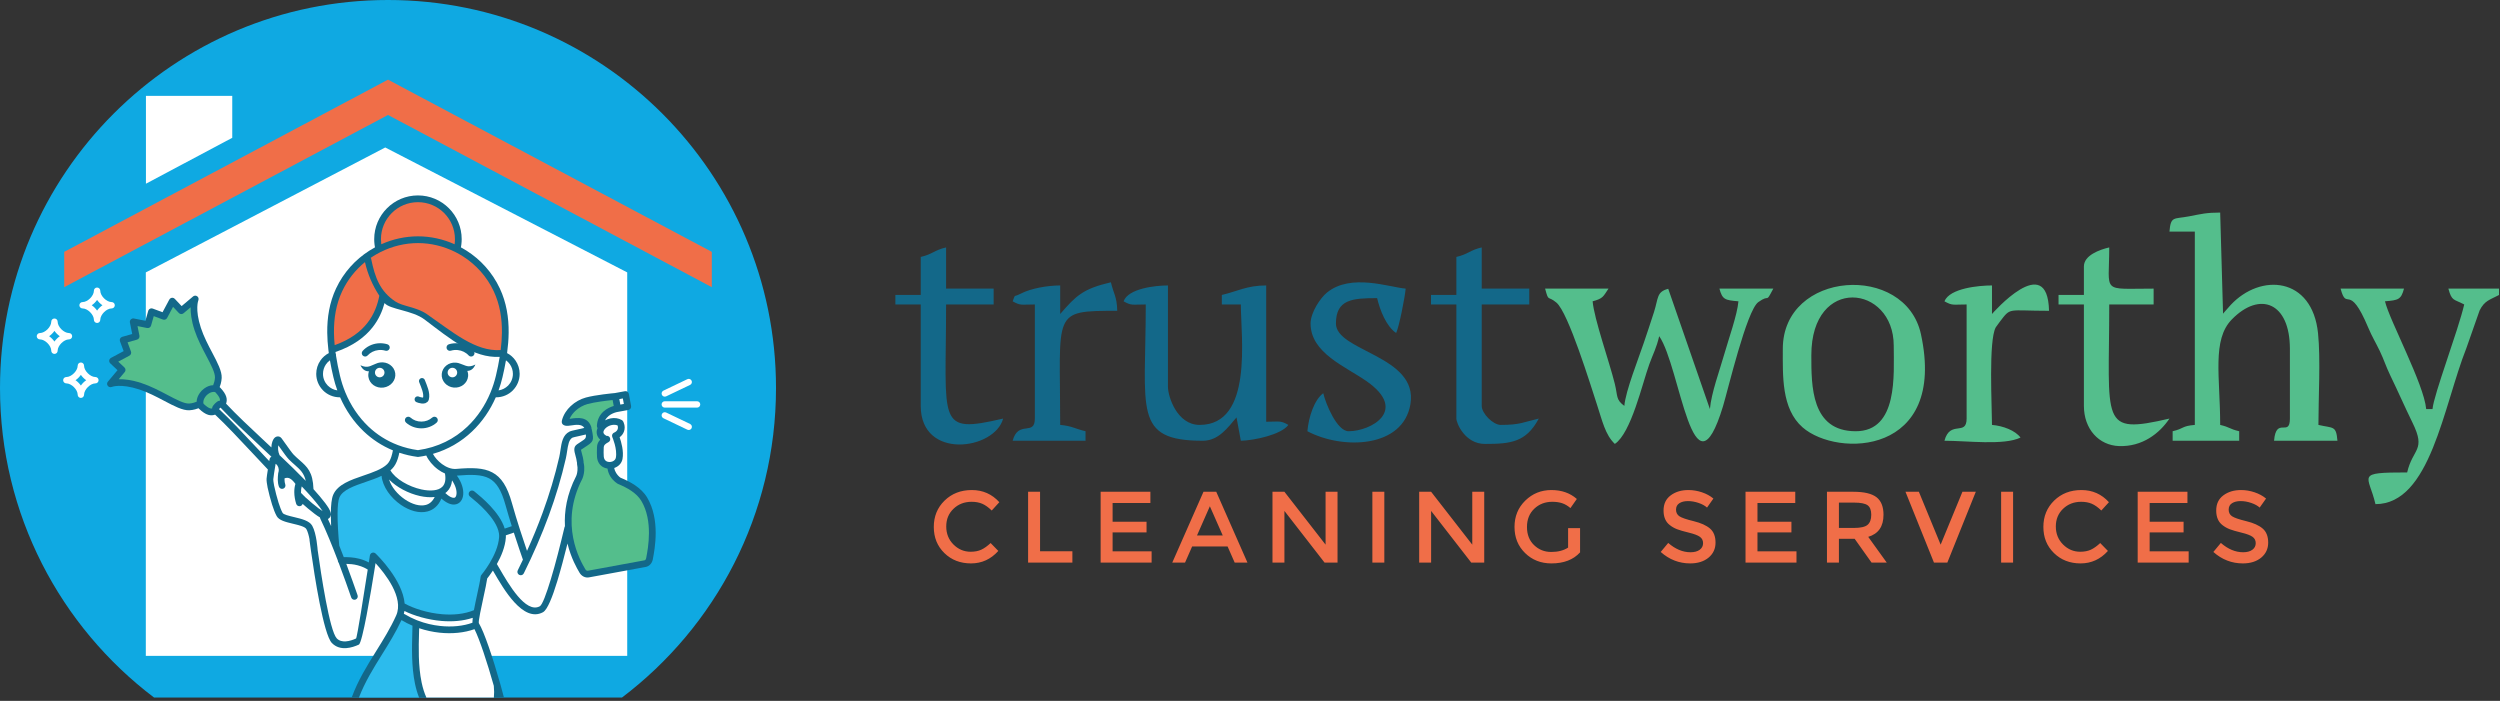 <?xml version="1.0" encoding="UTF-8" standalone="no"?>
<!DOCTYPE svg PUBLIC "-//W3C//DTD SVG 1.1//EN" "http://www.w3.org/Graphics/SVG/1.1/DTD/svg11.dtd">
<svg width="100%" height="100%" viewBox="0 0 717 201" version="1.1" xmlns="http://www.w3.org/2000/svg" xmlns:xlink="http://www.w3.org/1999/xlink" xml:space="preserve" xmlns:serif="http://www.serif.com/" style="fill-rule:evenodd;clip-rule:evenodd;stroke-linecap:round;stroke-linejoin:round;stroke-miterlimit:2;">
    <rect x="0" y="0" width="717" height="201" fill="#333333" stroke="none"/>
    <g transform="matrix(0.24,0,0,0.24,0,-0.961)">
        <g transform="matrix(4.167,0,0,4.167,0,0)">
            <path d="M322.216,87.367C324.556,88.682 324.655,88.276 328.579,88.276C328.579,118.62 324.802,127.357 344.939,127.357C349.417,127.357 352.028,123.687 354.604,120.665L355.844,127.357C359.61,127.276 367.416,125.631 369.479,122.815C367.14,121.501 367.04,121.906 363.116,121.906L363.116,82.821C357.577,82.821 354.802,84.524 350.395,85.547L350.395,88.276L355.844,88.276C355.844,97.488 359.464,122.815 344.032,122.815C337.5,122.815 334.942,114.609 334.942,111.908L334.942,82.821C331.405,82.821 323.555,83.665 322.216,87.367ZM375.842,93.73C375.842,102.214 385.833,106.023 391.966,110.324C403.935,118.732 393.115,124.63 386.749,124.63C383.394,124.63 380.167,116.68 379.478,113.727C376.911,115.606 375.271,120.571 374.932,124.63C385.047,129.984 402.374,129.488 404.479,116.857C406.805,102.948 383.113,101.762 383.113,93.73C383.113,86.768 387.927,86.458 394.926,86.458C395.731,89.902 397.568,94.573 400.38,96.457C401.22,94.716 402.9,86.25 403.111,83.731C398.409,83.343 387.481,79.264 380.578,84.833C378.588,86.438 375.842,90.627 375.842,93.73ZM417.65,74.645L417.65,85.547L410.379,85.547L410.379,88.276L417.65,88.276L417.65,120.997C417.65,122.303 420.132,128.267 425.831,128.267C433.141,128.267 437.662,127.836 441.284,120.997C436.819,122.037 435.956,122.815 430.376,122.815C428.186,122.815 424.922,119.549 424.922,117.363L424.922,88.276L438.557,88.276L438.557,83.731L424.922,83.731L424.922,71.915C421.455,72.723 421.121,73.835 417.65,74.645ZM264.046,74.645L264.046,85.547L256.773,85.547L256.773,88.276L264.046,88.276L264.046,117.363C264.046,132.999 285.267,130.03 287.678,120.997C268.422,125.482 271.318,122.445 271.318,88.276L284.952,88.276L284.952,83.731L271.318,83.731L271.318,71.915C267.85,72.723 267.518,73.835 264.046,74.645ZM304.04,91.003L304.04,82.821C300.458,82.821 295.667,83.646 292.746,85.164C290.456,86.35 291.338,85.051 290.407,87.367C292.746,88.682 292.846,88.276 296.77,88.276L296.77,120.997C296.77,126.167 292.024,121.305 290.407,127.357L311.309,127.357L311.309,124.63C308.367,123.947 307.325,123.088 304.04,122.815C304.04,90.16 301.463,90.093 320.399,90.093C320.305,85.994 319.371,85.292 318.58,81.914C310.531,83.788 308.586,85.772 304.04,91.003Z" style="fill:rgb(19,104,137);"/>
        </g>
        <g transform="matrix(4.167,0,0,4.167,0,0)">
            <path d="M622.153,67.374L629.425,67.374L629.425,122.815C625.604,123.131 626.43,123.849 623.062,124.63L623.062,127.357L642.15,127.357L642.15,124.63C639.327,123.975 639.515,123.473 636.695,122.815C636.695,108.986 634.283,98.427 640.057,92.545C648.075,84.36 656.69,87.689 656.69,101.001L656.69,120.997C656.69,126.472 652.736,120.27 652.149,127.357L670.32,127.357C669.96,122.946 669.182,123.821 664.87,122.815C664.87,115.003 665.512,103.988 664.764,96.564C663.129,80.371 648.294,79.143 639.638,88.494L637.936,90.423C637.82,90.561 637.621,90.794 637.521,90.918L636.695,61.919C632.749,61.919 631.235,62.334 627.779,63.001C623.38,63.849 622.529,62.843 622.153,67.374ZM716.666,85.554L716.666,83.731L702.139,83.731C703.112,87.394 703.688,86.691 706.683,88.276C704.907,95.893 697.938,114.12 697.59,118.268L695.771,118.268C695.189,111.218 685.221,92.774 683.959,87.367C687.829,87.045 688.569,86.873 689.413,83.731L671.229,83.731C673.056,90.559 673.542,81.572 679.148,94.9C680.28,97.581 681.197,98.977 682.455,101.594C683.721,104.234 684.189,105.956 685.462,108.587C687.786,113.386 689.528,117.436 691.863,122.202C695.79,130.23 691.956,129.426 690.317,136.446C675.245,136.446 679.261,137.09 681.228,145.536C696.987,145.536 700.673,117.524 707.323,100.732L711.101,89.978C712.537,87.137 714,86.969 716.666,85.554ZM463.1,128.267C467.789,125.129 470.953,111.008 472.979,105.43C474.125,102.271 475.011,100.844 475.82,97.365C481.885,106.094 485.497,145.789 494.115,117.477C495.529,112.822 500.911,90.005 504.236,87.606C507.776,85.051 506.123,88.306 508.543,83.731L493.091,83.731C493.931,86.873 494.671,87.045 498.544,87.367C498.226,91.19 495.726,98.168 494.514,102.423C493.179,107.121 490.747,113.681 490.364,118.268L478.409,83.777C475.054,84.663 475.625,86.347 474.336,90.428C473.281,93.764 472.343,96.452 471.395,99.298C469.918,103.728 466.183,113.055 465.821,117.363C463.325,115.529 463.977,114.619 463.083,111.01C461.526,104.706 457.15,92.395 456.731,87.367C459.721,86.569 459.728,86.047 461.28,83.731L443.102,83.731C444.164,87.716 443.77,85.575 446.357,87.751C449.779,90.63 456.138,111.418 457.982,117.017C459.482,121.558 460.321,125.639 463.1,128.267ZM519.45,102.818C519.45,79.861 543.08,82.554 543.08,100.092C543.08,108.399 544.376,124.63 532.173,124.63C519.367,124.63 519.45,111.64 519.45,102.818ZM511.267,101.001C511.267,108.659 510.837,118.167 516.935,123.511C526.937,132.27 558.395,131.564 550.889,96.829C546.437,76.233 511.267,78.512 511.267,101.001ZM597.614,77.368L597.614,85.547L590.343,85.547L590.343,88.276L597.614,88.276L597.614,117.363C597.614,124.035 601.929,128.68 607.686,128.884C614.363,129.122 619.303,125.255 622.153,120.997C601.994,125.692 604.882,122.232 604.882,88.276L617.608,88.276L617.608,83.731C602.37,83.731 604.882,85.277 604.882,71.915C602.147,72.555 597.614,74.162 597.614,77.368ZM557.62,87.367C559.96,88.682 560.059,88.276 563.982,88.276L563.982,120.997C563.982,126.167 559.238,121.305 557.62,127.357C564.105,127.357 574.626,128.757 579.436,126.448C577.963,124.442 574.473,123.084 571.255,122.815C571.255,117.681 570.223,98.517 572.347,94.821L573.494,93.243C576.773,88.973 575.546,90.093 587.615,90.093C587.229,72.647 571.277,90.987 571.255,91.003L571.255,82.821C567.564,82.821 559.146,83.588 557.62,87.367Z" style="fill:rgb(84,190,140);"/>
        </g>
        <g transform="matrix(4.167,0,0,4.167,0,0)">
            <path d="M278.363,159.19C279.545,159.19 280.562,158.991 281.416,158.596C282.267,158.2 283.157,157.565 284.089,156.692L286.294,158.956C284.147,161.342 281.535,162.534 278.466,162.534C275.395,162.534 272.848,161.545 270.823,159.568C268.799,157.59 267.79,155.094 267.79,152.072C267.79,149.049 268.817,146.533 270.885,144.516C272.949,142.502 275.553,141.494 278.697,141.494C281.849,141.494 284.477,142.656 286.586,144.98L284.408,147.365C283.441,146.434 282.525,145.786 281.662,145.418C280.802,145.05 279.791,144.864 278.624,144.864C276.573,144.864 274.846,145.527 273.454,146.856C272.059,148.183 271.361,149.877 271.361,151.942C271.361,154.006 272.055,155.732 273.438,157.115C274.823,158.499 276.47,159.19 278.363,159.19ZM294.835,162.301L294.835,141.988L298.265,141.988L298.265,159.048L307.536,159.048L307.536,162.301L294.835,162.301ZM329.906,141.988L329.906,145.214L319.068,145.214L319.068,150.588L328.802,150.588L328.802,153.641L319.068,153.641L319.068,159.075L330.255,159.075L330.255,162.301L315.639,162.301L315.639,141.988L329.906,141.988ZM341.872,157.683L339.843,162.301L336.18,162.301L345.132,141.988L348.792,141.988L357.743,162.301L354.081,162.301L352.048,157.683L341.872,157.683ZM350.651,154.515L346.96,146.144L343.273,154.515L350.651,154.515ZM380.146,141.988L383.573,141.988L383.573,162.301L379.854,162.301L368.343,147.481L368.343,162.301L364.919,162.301L364.919,141.988L368.343,141.988L380.146,157.157L380.146,141.988ZM393.564,141.988L396.993,141.988L396.993,162.301L393.564,162.301L393.564,141.988ZM422.214,141.988L425.643,141.988L425.643,162.301L421.923,162.301L410.412,147.481L410.412,162.301L406.988,162.301L406.988,141.988L410.412,141.988L422.214,157.157L422.214,141.988ZM449.698,152.422L453.127,152.422L453.127,159.366C451.209,161.477 448.467,162.534 444.904,162.534C441.901,162.534 439.385,161.545 437.363,159.568C435.339,157.59 434.326,155.094 434.326,152.072C434.326,149.049 435.357,146.533 437.421,144.516C439.484,142.502 441.978,141.494 444.904,141.494C447.83,141.494 450.259,142.349 452.199,144.053L450.365,146.664C449.571,145.987 448.773,145.522 447.968,145.261C447.163,144.995 446.23,144.864 445.165,144.864C443.109,144.864 441.387,145.527 439.991,146.856C438.599,148.183 437.9,149.924 437.9,152.088C437.9,154.246 438.576,155.98 439.934,157.288C441.291,158.596 442.934,159.251 444.862,159.251C446.787,159.251 448.401,158.834 449.698,158.001L449.698,152.422ZM484.059,144.662C483.062,144.662 482.241,144.864 481.601,145.273C480.964,145.678 480.646,146.295 480.646,147.12C480.646,147.94 480.964,148.569 481.601,149.007C482.241,149.44 483.603,149.912 485.686,150.416C487.768,150.922 489.336,151.627 490.395,152.536C491.449,153.444 491.975,154.787 491.975,156.563C491.975,158.335 491.307,159.773 489.973,160.878C488.635,161.982 486.881,162.534 484.711,162.534C481.535,162.534 478.717,161.438 476.254,159.251L478.405,156.662C480.457,158.445 482.59,159.335 484.799,159.335C485.903,159.335 486.782,159.099 487.43,158.627C488.078,158.149 488.404,157.522 488.404,156.736C488.404,155.953 488.098,155.34 487.487,154.906C486.878,154.47 485.826,154.069 484.335,153.713C482.844,153.357 481.707,153.022 480.937,152.728C480.162,152.425 479.472,152.033 478.87,151.55C477.67,150.642 477.067,149.24 477.067,147.365C477.067,145.486 477.75,144.036 479.118,143.021C480.484,142 482.176,141.494 484.189,141.494C485.485,141.494 486.774,141.705 488.055,142.135C489.333,142.561 490.438,143.163 491.364,143.933L489.536,146.522C488.938,145.978 488.124,145.533 487.097,145.185C486.064,144.834 485.056,144.662 484.059,144.662ZM514.841,141.988L514.841,145.214L504.002,145.214L504.002,150.588L513.74,150.588L513.74,153.641L504.002,153.641L504.002,159.075L515.19,159.075L515.19,162.301L500.577,162.301L500.577,141.988L514.841,141.988ZM540.146,148.586C540.146,151.938 538.685,154.047 535.763,154.918L541.078,162.301L536.722,162.301L531.866,155.47L527.359,155.47L527.359,162.301L523.934,162.301L523.934,141.988L531.49,141.988C534.588,141.988 536.81,142.515 538.145,143.557C539.483,144.604 540.146,146.28 540.146,148.586ZM531.631,152.363C533.572,152.363 534.892,152.063 535.587,151.463C536.284,150.863 536.634,149.898 536.634,148.569C536.634,147.243 536.272,146.334 535.56,145.84C534.842,145.344 533.562,145.095 531.721,145.095L527.359,145.095L527.359,152.363L531.631,152.363ZM558.452,162.301L554.616,162.301L546.447,141.988L550.287,141.988L556.534,157.157L562.782,141.988L566.617,141.988L558.452,162.301ZM573.878,141.988L577.307,141.988L577.307,162.301L573.878,162.301L573.878,141.988ZM596.567,159.19C597.749,159.19 598.769,158.991 599.62,158.596C600.473,158.2 601.361,157.565 602.293,156.692L604.502,158.956C602.351,161.342 599.739,162.534 596.671,162.534C593.6,162.534 591.049,161.545 589.031,159.568C587.002,157.59 585.993,155.094 585.993,152.072C585.993,149.049 587.021,146.533 589.085,144.516C591.152,142.502 593.756,141.494 596.901,141.494C600.05,141.494 602.682,142.656 604.791,144.98L602.612,147.365C601.646,146.434 600.729,145.786 599.865,145.418C599.007,145.05 597.994,144.864 596.828,144.864C594.776,144.864 593.05,145.527 591.658,146.856C590.263,148.183 589.564,149.877 589.564,151.942C589.564,154.006 590.258,155.732 591.644,157.115C593.027,158.499 594.669,159.19 596.567,159.19ZM627.307,141.988L627.307,145.214L616.469,145.214L616.469,150.588L626.202,150.588L626.202,153.641L616.469,153.641L616.469,159.075L627.656,159.075L627.656,162.301L613.04,162.301L613.04,141.988L627.307,141.988ZM642.545,144.662C641.548,144.662 640.731,144.864 640.087,145.273C639.449,145.678 639.132,146.295 639.132,147.12C639.132,147.94 639.449,148.569 640.087,149.007C640.731,149.44 642.088,149.912 644.171,150.416C646.254,150.922 647.822,151.627 648.881,152.536C649.936,153.444 650.465,154.787 650.465,156.563C650.465,158.335 649.794,159.773 648.459,160.878C647.121,161.982 645.371,162.534 643.197,162.534C640.021,162.534 637.202,161.438 634.74,159.251L636.892,156.662C638.944,158.445 641.076,159.335 643.285,159.335C644.39,159.335 645.269,159.099 645.916,158.627C646.564,158.149 646.891,157.522 646.891,156.736C646.891,155.953 646.584,155.34 645.974,154.906C645.363,154.47 644.313,154.069 642.821,153.713C641.329,153.357 640.197,153.022 639.424,152.728C638.648,152.425 637.958,152.033 637.355,151.55C636.155,150.642 635.558,149.24 635.558,147.365C635.558,145.486 636.24,144.036 637.604,143.021C638.971,142 640.662,141.494 642.676,141.494C643.973,141.494 645.261,141.705 646.541,142.135C647.819,142.561 648.923,143.163 649.855,143.933L648.022,146.522C647.424,145.978 646.61,145.533 645.582,145.185C644.555,144.834 643.542,144.662 642.545,144.662Z" style="fill:rgb(240,110,72);fill-rule:nonzero;"/>
        </g>
        <g transform="matrix(4.167,0,0,4.167,0,0)">
            <path d="M111.271,0.961C172.725,0.961 222.541,50.782 222.541,112.234C222.541,148.484 205.201,180.684 178.366,201L44.175,201C17.34,180.684 0,148.484 0,112.234C0,50.782 49.817,0.961 111.271,0.961Z" style="fill:rgb(15,169,226);"/>
        </g>
        <g transform="matrix(4.167,0,0,4.167,0,0)">
            <path d="M41.851,28.453L66.605,28.453L66.605,40.48L41.851,53.644L41.851,28.453Z" style="fill:white;"/>
        </g>
        <g transform="matrix(4.167,0,0,4.167,0,0)">
            <path d="M111.271,23.804L204.127,73.189L204.127,83.313L111.271,33.929L18.414,83.313L18.414,73.189L111.271,23.804Z" style="fill:rgb(240,110,72);"/>
        </g>
        <g transform="matrix(4.167,0,0,4.167,0,0)">
            <path d="M110.477,43.253L179.872,79.079L179.872,189.057L41.817,189.057L41.817,79.079L110.477,43.253Z" style="fill:white;"/>
        </g>
        <g transform="matrix(4.167,0,0,4.167,0,0)">
            <path d="M27.356,109.083C27.863,109.083 28.271,109.488 28.271,109.995C28.271,110.501 27.863,110.908 27.356,110.908L27.322,110.908C26.599,110.922 25.805,111.357 25.183,111.982C24.554,112.61 24.121,113.405 24.106,114.13L24.106,114.164C24.106,114.666 23.696,115.077 23.192,115.077C22.686,115.077 22.279,114.666 22.279,114.164L22.279,114.13C22.265,113.405 21.827,112.61 21.203,111.984C20.575,111.36 19.782,110.922 19.059,110.908L19.024,110.908C18.521,110.908 18.11,110.501 18.11,109.995C18.11,109.488 18.521,109.083 19.024,109.083L19.059,109.083C19.782,109.07 20.575,108.634 21.203,108.004C21.827,107.379 22.265,106.585 22.279,105.86L22.279,105.825C22.279,105.323 22.686,104.913 23.192,104.913C23.696,104.913 24.106,105.323 24.106,105.825L24.106,105.86C24.121,106.585 24.554,107.379 25.183,108.004C25.808,108.634 26.602,109.07 27.322,109.083L27.356,109.083ZM23.89,110.692C24.148,110.44 24.427,110.201 24.726,109.995C24.427,109.788 24.148,109.553 23.89,109.297C23.634,109.039 23.4,108.764 23.192,108.464C22.984,108.764 22.751,109.039 22.493,109.297C22.238,109.553 21.957,109.788 21.663,109.995C21.957,110.201 22.238,110.436 22.493,110.692C22.751,110.949 22.984,111.23 23.192,111.524C23.4,111.23 23.634,110.949 23.89,110.692ZM32.01,87.588C32.516,87.588 32.922,87.996 32.922,88.503C32.922,89.004 32.516,89.415 32.01,89.415L31.976,89.415C31.251,89.427 30.457,89.863 29.832,90.489C29.206,91.119 28.77,91.911 28.757,92.633L28.757,92.668C28.757,93.173 28.347,93.584 27.841,93.584C27.339,93.584 26.928,93.173 26.928,92.668L26.928,92.633C26.916,91.911 26.479,91.119 25.854,90.492C25.225,89.863 24.435,89.427 23.71,89.415L23.676,89.415C23.169,89.415 22.763,89.004 22.763,88.503C22.763,87.996 23.169,87.588 23.676,87.588L23.71,87.588C24.435,87.574 25.225,87.136 25.854,86.511C26.479,85.887 26.916,85.092 26.928,84.367L26.928,84.334C26.928,83.831 27.339,83.421 27.841,83.421C28.347,83.421 28.757,83.831 28.757,84.334L28.757,84.367C28.77,85.092 29.206,85.887 29.832,86.511C30.461,87.136 31.251,87.574 31.976,87.588L32.01,87.588ZM28.543,89.201C28.8,88.947 29.079,88.709 29.375,88.503C29.079,88.294 28.794,88.06 28.539,87.805C28.286,87.547 28.047,87.267 27.841,86.971C27.633,87.267 27.399,87.547 27.147,87.805C26.89,88.06 26.609,88.294 26.311,88.503C26.609,88.709 26.89,88.943 27.147,89.201C27.399,89.458 27.633,89.732 27.841,90.032C28.047,89.732 28.286,89.458 28.543,89.201ZM19.782,96.469C20.285,96.469 20.696,96.874 20.696,97.38C20.696,97.883 20.285,98.293 19.782,98.293L19.747,98.293C19.02,98.305 18.23,98.743 17.603,99.367C16.979,99.997 16.541,100.786 16.531,101.512L16.531,101.545C16.531,102.052 16.12,102.457 15.614,102.457C15.11,102.457 14.7,102.052 14.7,101.545L14.7,101.512C14.689,100.786 14.252,99.997 13.627,99.372C12.998,98.743 12.208,98.305 11.483,98.293L11.449,98.293C10.945,98.293 10.535,97.883 10.535,97.38C10.535,96.874 10.945,96.469 11.449,96.469L11.483,96.469C12.208,96.452 12.998,96.016 13.627,95.39C14.252,94.762 14.689,93.968 14.7,93.246L14.7,93.211C14.7,92.705 15.11,92.299 15.614,92.299C16.12,92.299 16.531,92.705 16.531,93.211L16.531,93.246C16.541,93.968 16.979,94.762 17.603,95.39C18.232,96.016 19.024,96.452 19.747,96.469L19.782,96.469ZM16.315,98.079C16.573,97.821 16.853,97.587 17.148,97.38C16.853,97.174 16.568,96.94 16.313,96.683C16.055,96.426 15.821,96.147 15.614,95.851C15.407,96.147 15.176,96.426 14.916,96.683C14.662,96.94 14.383,97.174 14.087,97.38C14.383,97.587 14.662,97.821 14.916,98.079C15.176,98.335 15.407,98.612 15.614,98.911C15.821,98.612 16.055,98.335 16.315,98.079Z" style="fill:white;fill-rule:nonzero;"/>
        </g>
        <g transform="matrix(4.167,0,0,4.167,0,0)">
            <path d="M191.034,114.627C190.581,114.843 190.041,114.651 189.822,114.199C189.608,113.746 189.799,113.205 190.251,112.986L197.121,109.7C197.573,109.483 198.117,109.676 198.333,110.128C198.551,110.582 198.359,111.121 197.907,111.341L191.034,114.627ZM190.251,120.901C189.799,120.685 189.608,120.144 189.822,119.691C190.041,119.233 190.581,119.046 191.034,119.261L197.907,122.548C198.359,122.767 198.551,123.309 198.333,123.761C198.117,124.213 197.573,124.404 197.121,124.189L190.251,120.901ZM190.643,117.857C190.136,117.857 189.729,117.446 189.729,116.945C189.729,116.441 190.136,116.03 190.643,116.03L199.904,116.03C200.408,116.03 200.819,116.441 200.819,116.945C200.819,117.446 200.408,117.857 199.904,117.857L190.643,117.857Z" style="fill:white;fill-rule:nonzero;"/>
        </g>
        <g transform="matrix(4.167,0,0,4.167,0,0)">
            <path d="M124.149,131.12C124.667,132.105 125.603,133.19 126.752,134.042C127.977,134.94 129.419,135.55 130.819,135.432C135.333,135.051 138.597,135.082 141.155,136.428C143.751,137.796 145.474,140.432 146.809,145.226C148.24,150.354 150.099,155.93 151.135,158.941C152.757,155.359 154.256,151.716 155.606,148.029C157.532,142.764 159.154,137.402 160.386,132.006C160.516,131.426 160.616,130.76 160.715,130.105C161.054,127.852 161.376,125.715 163.315,124.736C163.695,124.545 164.547,124.357 165.529,124.147C166.204,123.997 166.948,123.837 167.569,123.675C166.876,122.509 165.106,122.77 163.869,122.958C163.151,123.062 162.557,123.152 162.073,123.02C161.28,122.802 160.927,122.315 161.185,121.385C161.602,119.866 162.507,118.494 163.678,117.4C164.904,116.249 166.43,115.395 167.992,114.969C170.829,114.194 175.762,113.734 176.341,113.681L179.221,113.151C179.742,113.055 180.249,113.405 180.344,113.926L180.981,117.405C181.081,117.926 180.732,118.428 180.206,118.529L177.318,119.058C177.295,119.062 177.268,119.065 177.247,119.069C177.239,119.069 174.592,119.414 173.528,121.504C174.023,121.244 174.564,121.048 175.125,120.94C175.681,120.833 176.245,120.815 176.793,120.895C177.318,120.972 177.834,121.145 178.32,121.424C178.477,121.514 178.615,121.647 178.707,121.818C178.766,121.935 178.822,122.062 178.878,122.199C179.218,123.042 179.229,123.925 178.94,124.712C178.711,125.351 178.288,125.924 177.687,126.353C178.159,127.68 178.945,130.385 178.512,132.611C178.274,133.808 177.423,134.659 176.376,135.082C176.3,135.111 176.226,135.139 176.15,135.166C176.245,135.738 176.459,136.225 176.708,136.623C177.265,137.509 177.902,137.939 177.998,137.978C179.34,138.528 180.796,139.227 182.128,140.129C183.498,141.061 184.737,142.212 185.587,143.638C189.364,149.985 187.789,158.308 187.24,161.208L187.21,161.376C187.109,161.909 186.872,162.401 186.516,162.792C186.166,163.175 185.703,163.451 185.146,163.555L168.907,166.539C168.336,166.643 167.796,166.542 167.324,166.293C166.844,166.04 166.449,165.641 166.17,165.162C166.157,165.14 166.146,165.115 166.131,165.093L166.131,165.089C165.479,163.978 163.754,161.026 162.744,156.836C161.821,160.541 160.811,164.346 159.822,167.608C158.419,172.231 156.988,175.766 155.771,176.498L155.726,176.525L155.68,176.55C150.015,179.567 144.439,169.93 141.578,164.973L141.351,164.586C140.634,165.679 140.012,166.485 139.717,166.854C139.549,168.085 139.135,169.99 138.696,172.004C138.352,173.6 137.991,175.272 137.722,176.645C137.718,176.759 137.701,176.875 137.658,176.982C137.378,178.44 137.224,179.506 137.332,179.683C138.827,182.121 141.354,189.597 143.483,197.155C143.491,197.18 143.495,197.201 143.503,197.225L143.614,197.632C143.928,198.748 144.231,199.871 144.518,200.977L144.448,201L100.854,201C102.67,196.043 105.288,191.842 107.899,187.646C109.948,184.357 111.997,181.074 113.614,177.465C115.923,172.326 110.361,165.373 107.697,162.457L107.458,163.958C107.456,164.003 107.445,164.049 107.436,164.095C106.342,170.953 103.93,185.355 102.902,185.826C101.939,186.269 100.639,186.735 99.296,186.827C97.842,186.923 96.355,186.586 95.173,185.355L95.17,185.352L95.17,185.355C92.772,182.847 90.176,165.99 89.183,158.941C89.17,158.899 89.167,158.854 89.163,158.803C88.907,156.992 88.761,155.863 88.761,155.85C88.753,155.769 88.753,155.689 88.761,155.611C88.557,154.534 88.266,153.418 87.851,152.679C87.458,151.98 85.673,151.554 83.954,151.141C81.958,150.665 80.032,150.199 79.357,148.98C78.882,148.132 78.433,146.957 78.026,145.664C77.52,144.064 77.075,142.28 76.733,140.732C76.726,140.692 76.722,140.658 76.718,140.624C76.63,140.164 76.556,139.722 76.507,139.338C76.449,138.893 76.427,138.515 76.449,138.246C76.509,137.577 76.63,136.766 76.817,135.596L76.814,135.591C75.582,134.295 73.995,132.596 72.426,130.92C68.567,126.797 64.856,122.831 61.692,119.871C61.051,120.105 60.414,120.127 59.716,119.925C58.907,119.682 58.063,119.119 57.058,118.175L57.054,118.173C57.031,118.146 56.989,118.099 56.942,118.03C56.633,118.148 56.31,118.256 55.981,118.345C55.456,118.49 54.891,118.59 54.309,118.617C52.382,118.709 49.936,117.416 47.079,115.908C44.896,114.758 42.457,113.477 39.961,112.656L39.961,112.653L39.957,112.656C34.552,110.873 32.04,111.928 32.032,111.932C31.538,112.127 30.974,111.889 30.779,111.394C30.633,111.03 30.722,110.628 30.978,110.363L33.701,107.121L31.611,105.154C31.223,104.79 31.204,104.176 31.572,103.789C31.656,103.697 31.757,103.625 31.868,103.574L35.458,101.652L34.408,98.827C34.223,98.328 34.476,97.772 34.975,97.584C34.997,97.578 35.02,97.568 35.047,97.561L35.047,97.558L37.913,96.744L37.257,93.45C37.245,93.395 37.237,93.342 37.237,93.288L37.237,93.202C37.242,93.112 37.257,93.02 37.283,92.941L37.291,92.914C37.337,92.786 37.409,92.675 37.497,92.579L37.537,92.541C37.632,92.451 37.749,92.38 37.874,92.334L37.893,92.325C37.977,92.299 38.07,92.28 38.162,92.276L38.246,92.276C38.299,92.28 38.358,92.287 38.407,92.299L41.701,92.955L42.516,90.089L42.518,90.089C42.525,90.067 42.533,90.04 42.542,90.017C42.729,89.514 43.286,89.26 43.784,89.45L46.614,90.5L48.532,86.91C48.584,86.799 48.655,86.699 48.751,86.612C49.139,86.244 49.751,86.263 50.112,86.649L52.084,88.744L55.319,86.02C55.586,85.764 55.988,85.671 56.353,85.818C56.851,86.018 57.089,86.576 56.888,87.072C56.885,87.08 55.834,89.594 57.613,94.999C58.439,97.507 59.72,99.936 60.871,102.118C62.373,104.974 63.667,107.426 63.575,109.346C63.548,109.93 63.448,110.489 63.306,111.023C63.217,111.353 63.106,111.671 62.987,111.984C63.057,112.031 63.106,112.07 63.129,112.098L63.133,112.1C64.077,113.106 64.64,113.945 64.883,114.758C65.09,115.452 65.063,116.085 64.832,116.722C67.794,119.891 71.767,123.607 75.893,127.468L77.823,129.274C77.837,128.657 77.941,128.102 78.09,127.657C78.213,127.288 78.371,126.974 78.548,126.743C78.831,126.366 79.195,126.15 79.606,126.118C80.043,126.084 80.431,126.254 80.741,126.651C80.756,126.674 80.772,126.693 80.788,126.716C81.063,127.077 81.444,127.618 81.873,128.22C82.72,129.42 83.76,130.89 84.239,131.37L84.286,131.424C84.845,131.98 85.376,132.447 85.869,132.884C88.136,134.883 89.731,136.289 89.899,141.233C91.172,142.642 92.32,143.994 93.287,145.273C93.916,146.105 94.376,146.829 94.624,147.416C94.782,147.788 94.867,148.125 94.874,148.432L94.877,148.202C94.894,145.851 95.089,143.938 95.556,142.852C96.837,139.879 100.54,138.61 104.26,137.336C106.897,136.435 109.545,135.527 111.033,134.073L111.075,134.026C111.593,133.508 111.958,132.762 112.223,131.96C112.421,131.353 112.567,130.717 112.678,130.116C109.494,128.803 106.706,126.947 104.329,124.688C101.425,121.931 99.148,118.578 97.532,114.9L97.417,114.9C95.561,114.9 93.877,114.148 92.657,112.934C92.638,112.914 92.623,112.891 92.608,112.871C91.418,111.659 90.69,109.998 90.69,108.174C90.69,106.773 91.124,105.441 91.891,104.338C92.5,103.463 93.317,102.727 94.294,102.222C94.258,101.943 94.223,101.672 94.191,101.396C94.184,101.366 94.18,101.331 94.176,101.3C93.985,99.667 93.862,98.022 93.847,96.38C93.8,92.034 94.475,87.727 96.37,83.689C98.545,79.052 101.936,75.385 105.929,72.842C106.453,72.508 106.987,72.193 107.535,71.898C107.485,71.634 107.443,71.375 107.409,71.109C107.343,70.587 107.313,70.069 107.313,69.548C107.313,66.084 108.717,62.946 110.987,60.678C113.258,58.405 116.391,57.002 119.859,57.002C123.32,57.002 126.458,58.405 128.729,60.678C130.998,62.946 132.403,66.084 132.403,69.548C132.403,70.069 132.368,70.587 132.304,71.109C132.272,71.375 132.231,71.634 132.181,71.898C132.725,72.193 133.263,72.508 133.787,72.842C137.78,75.385 141.167,79.052 143.345,83.689C145.236,87.727 145.914,92.039 145.869,96.38C145.846,98.332 145.682,100.285 145.421,102.222C146.394,102.727 147.216,103.463 147.825,104.338C148.589,105.441 149.025,106.773 149.025,108.174C149.025,109.998 148.292,111.659 147.108,112.871C147.093,112.891 147.073,112.914 147.055,112.934C145.838,114.148 144.154,114.9 142.298,114.9L142.18,114.9C140.569,118.578 138.287,121.931 135.383,124.688C132.314,127.606 128.552,129.857 124.149,131.12ZM94.959,151.834C94.905,150.665 94.874,149.548 94.874,148.516C94.863,148.864 94.752,149.169 94.525,149.426C94.505,149.452 94.483,149.475 94.46,149.498C94.334,149.624 94.187,149.725 94.035,149.794C94.341,150.453 94.648,151.136 94.959,151.834Z" style="fill:rgb(19,104,137);fill-rule:nonzero;"/>
        </g>
        <g transform="matrix(4.167,0,0,4.167,0,0)">
            <path d="M177.602,115.414L177.894,116.986L178.905,116.803L178.619,115.227L177.602,115.414Z" style="fill:white;fill-rule:nonzero;"/>
        </g>
        <g transform="matrix(4.167,0,0,4.167,0,0)">
            <path d="M109.349,71.006C112.683,69.513 116.28,68.735 119.859,68.735C123.436,68.735 127.033,69.513 130.367,71.006L130.382,70.871C130.44,70.433 130.468,69.993 130.468,69.548C130.468,66.617 129.276,63.967 127.359,62.046C125.438,60.128 122.788,58.939 119.859,58.939C116.928,58.939 114.278,60.128 112.355,62.046C110.435,63.967 109.25,66.617 109.25,69.548C109.25,69.993 109.278,70.433 109.33,70.871L109.349,71.006ZM105.319,93.633C107.348,91.06 108.294,88.253 108.782,85.774C106.883,82.88 105.457,79.654 104.666,76.13C101.974,78.322 99.699,81.137 98.118,84.505C96.362,88.253 95.733,92.287 95.775,96.365C95.787,97.554 95.86,98.746 95.975,99.94C100.452,98.347 103.385,96.088 105.319,93.633ZM106.312,74.902C106.377,75.001 106.426,75.113 106.45,75.236C107.539,80.579 109,84.51 113.373,87.417C115.563,88.874 119.383,88.947 122.451,91.067C129.738,96.105 136.319,101.848 143.583,101.351C143.795,99.69 143.92,98.022 143.94,96.368C143.982,92.287 143.353,88.253 141.597,84.505C139.583,80.217 136.449,76.823 132.752,74.473C132.087,74.051 131.407,73.659 130.709,73.306C130.662,73.288 130.615,73.265 130.578,73.238C127.222,71.558 123.527,70.671 119.859,70.671C116.183,70.671 112.493,71.558 109.142,73.238C109.096,73.265 109.054,73.288 109.008,73.306C108.309,73.659 107.627,74.051 106.964,74.473C106.746,74.61 106.527,74.752 106.312,74.902Z" style="fill:rgb(240,110,72);fill-rule:nonzero;"/>
        </g>
        <g transform="matrix(4.167,0,0,4.167,0,0)">
            <path d="M93.122,148.098C93.125,148.087 93.107,148.098 93.073,148.118C93.049,148.157 93.045,148.175 93.09,148.13L93.122,148.098Z" style="fill:rgb(192,195,196);fill-rule:nonzero;"/>
        </g>
        <g transform="matrix(4.167,0,0,4.167,0,0)">
            <path d="M61.124,111.445C61.239,111.147 61.35,110.839 61.434,110.517C61.549,110.098 61.626,109.673 61.645,109.258C61.71,107.861 60.532,105.626 59.159,103.019C57.97,100.764 56.645,98.249 55.774,95.605C54.853,92.805 54.639,90.627 54.668,89.085L52.62,90.807C52.23,91.137 51.647,91.099 51.298,90.73L49.628,88.955L47.919,92.153C47.689,92.582 47.174,92.767 46.73,92.602L44.091,91.62L43.319,94.34C43.182,94.832 42.691,95.126 42.2,95.026L42.2,95.03L39.435,94.478L39.988,97.238C40.087,97.73 39.791,98.221 39.3,98.359L36.581,99.133L37.559,101.769C37.725,102.216 37.54,102.727 37.111,102.956L33.913,104.667L35.691,106.34L35.689,106.344C36.059,106.689 36.094,107.272 35.764,107.663L34.045,109.71C35.585,109.676 37.766,109.895 40.563,110.815L40.563,110.819C43.216,111.69 45.729,113.014 47.981,114.199C50.587,115.571 52.82,116.754 54.216,116.683L54.22,116.683C54.633,116.668 55.056,116.592 55.477,116.477C55.797,116.387 56.106,116.28 56.402,116.161C56.402,115.925 56.426,115.671 56.487,115.406C56.647,114.686 57.038,113.854 57.847,112.986C57.871,112.959 57.894,112.936 57.921,112.914C58.796,112.085 59.639,111.69 60.365,111.524C60.628,111.468 60.886,111.445 61.124,111.445ZM60.783,113.413C60.359,113.504 59.851,113.757 59.27,114.294C58.719,114.88 58.461,115.399 58.37,115.824C58.235,116.431 58.351,116.729 58.385,116.768C59.165,117.501 59.762,117.919 60.261,118.068C60.453,118.126 60.64,118.134 60.829,118.103C60.847,117.604 61.065,117.347 61.491,116.859L61.591,116.74C61.623,116.702 61.661,116.664 61.699,116.63L61.822,116.53C62.304,116.108 62.562,115.886 63.061,115.871C63.096,115.682 63.086,115.49 63.029,115.303C62.879,114.801 62.459,114.207 61.73,113.423C61.687,113.394 61.392,113.276 60.783,113.413Z" style="fill:rgb(84,190,140);fill-rule:nonzero;"/>
        </g>
        <g transform="matrix(4.167,0,0,4.167,0,0)">
            <path d="M128.195,141.943C128.043,142.092 127.878,142.233 127.705,142.361C128.766,143.358 129.6,143.758 130.179,143.727C130.367,143.715 130.517,143.638 130.623,143.508C130.779,143.315 130.881,143.016 130.916,142.637C131.016,141.595 130.623,140.171 129.639,138.733C129.511,140.106 128.993,141.16 128.195,141.943ZM120.424,143.205C117.154,142.483 113.702,140.685 111.581,138.473C112.225,140.624 113.994,142.732 116.084,144.159C117.103,144.857 118.194,145.388 119.259,145.676C120.28,145.946 121.266,145.998 122.132,145.76C123.156,145.483 124.045,144.766 124.66,143.488C123.372,143.645 121.909,143.53 120.424,143.205ZM141.612,197.636C139.707,190.874 137.508,184.235 136.07,181.389C133.187,182.424 129.668,182.79 126.032,182.399C124.104,182.19 122.132,181.769 120.208,181.121C120.196,181.577 120.184,182.053 120.169,182.551C120.058,186.521 119.903,191.847 120.914,196.689C121.243,198.276 121.707,199.714 122.277,201L141.632,201C141.735,199.972 141.734,198.851 141.612,197.636ZM135.475,179.552C135.475,179.149 135.51,178.67 135.571,178.137C132.744,179.077 129.642,179.287 126.647,179.038C122.605,178.701 118.723,177.524 115.977,176.185C115.938,176.457 115.881,176.73 115.814,176.997C115.9,177.02 115.984,177.054 116.064,177.101C117.157,177.761 118.3,178.32 119.463,178.789C119.571,178.812 119.67,178.855 119.763,178.907C121.882,179.729 124.085,180.242 126.239,180.472C129.614,180.837 132.859,180.504 135.475,179.552Z" style="fill:white;fill-rule:nonzero;"/>
        </g>
        <g transform="matrix(4.167,0,0,4.167,0,0)">
            <path d="M86.525,140.446C86.383,140.949 86.317,141.517 86.324,142.115C86.324,142.188 86.329,142.266 86.333,142.337C86.356,142.357 86.383,142.376 86.41,142.399C86.506,142.487 86.744,142.732 86.985,142.982C87.214,143.22 87.45,143.461 87.533,143.534C87.549,143.554 87.568,143.573 87.588,143.589C88.227,144.167 88.884,144.742 89.559,145.307C90.192,145.836 90.806,146.327 91.403,146.779C91.817,147.095 92.19,147.351 92.515,147.55C92.316,147.228 92.055,146.852 91.741,146.438C90.344,144.584 88.549,142.561 86.525,140.446ZM77.213,133.198L77.301,132.665C77.351,132.339 77.565,132.075 77.845,131.945C76.756,130.916 75.659,129.894 74.578,128.879C70.321,124.895 66.228,121.064 63.252,117.864C63.201,117.888 63.153,117.929 63.083,117.991L63.01,118.052L62.954,118.121C62.892,118.187 62.85,118.236 62.826,118.287C66.024,121.26 69.853,125.351 73.834,129.605C74.892,130.732 75.959,131.875 77.213,133.198Z" style="fill:white;fill-rule:nonzero;"/>
        </g>
        <g transform="matrix(4.167,0,0,4.167,0,0)">
            <path d="M169.625,123.879C169.64,123.913 169.656,123.944 169.671,123.979C169.687,124.024 169.698,124.075 169.708,124.119C170.404,127.46 170.223,127.579 167.7,129.226C167.4,129.42 167.063,129.644 166.605,129.954C166.583,129.969 166.726,130.506 166.917,131.189C167.085,131.807 167.27,132.493 167.351,133.245C167.362,133.341 167.358,133.432 167.344,133.521C167.351,133.551 167.362,133.578 167.365,133.609C167.564,134.475 167.591,135.283 167.538,135.982C167.442,137.18 167.09,138.104 166.963,138.342C160.282,151.278 166.465,161.837 167.796,164.11L167.8,164.114C167.815,164.137 167.825,164.161 167.841,164.184C167.946,164.363 168.078,164.506 168.225,164.582C168.329,164.636 168.444,164.66 168.558,164.641L184.801,161.651C184.92,161.633 185.02,161.572 185.096,161.491C185.199,161.374 185.273,161.208 185.308,161.021L185.342,160.851C185.856,158.136 187.329,150.338 183.931,144.623C183.24,143.466 182.205,142.515 181.047,141.725C179.843,140.906 178.508,140.271 177.273,139.765C177.082,139.688 175.892,138.951 175.075,137.655C174.68,137.022 174.35,136.252 174.216,135.342C173.763,135.274 173.322,135.128 172.919,134.898C172.01,134.368 171.328,133.437 171.213,132.033C171.145,131.228 171.174,130.28 171.198,129.428L171.205,129.191C171.232,128.37 171.522,127.733 172.002,127.2C172.044,127.153 172.091,127.109 172.137,127.063C171.857,126.809 171.639,126.54 171.474,126.261C171.109,125.624 171.033,124.953 171.174,124.301C171.217,124.102 171.282,123.905 171.366,123.714C171.235,123.541 171.164,123.322 171.174,123.089C171.363,119.269 174.392,117.86 176.003,117.381L175.688,115.682C174.085,115.847 170.63,116.249 168.497,116.83C167.233,117.179 165.993,117.872 164.992,118.804C164.294,119.463 163.714,120.234 163.335,121.078L163.588,121.044C165.609,120.741 168.582,120.301 169.587,123.481C169.629,123.613 169.64,123.748 169.625,123.879Z" style="fill:rgb(84,190,140);fill-rule:nonzero;"/>
        </g>
        <g transform="matrix(4.167,0,0,4.167,0,0)">
            <path d="M114.066,128.584C114.094,128.592 114.117,128.604 114.143,128.616C115.923,129.286 117.829,129.774 119.859,130.057C125.599,129.26 130.367,126.794 134.052,123.291C136.921,120.565 139.141,117.214 140.661,113.53L140.676,113.496C141.316,111.94 141.834,110.324 142.225,108.675C142.64,106.911 143.012,105.116 143.304,103.302C135.705,103.704 129.16,98.189 121.742,92.582C118.22,89.921 111.78,89.73 110.281,87.869C109.664,90.136 108.632,92.56 106.841,94.832C104.638,97.622 101.308,100.174 96.2,101.906L96.267,102.347C96.279,102.378 96.293,102.413 96.306,102.442C96.367,102.607 96.382,102.78 96.355,102.941C96.655,104.874 97.048,106.796 97.49,108.675C97.881,110.324 98.396,111.94 99.035,113.496L99.052,113.53C100.574,117.214 102.795,120.565 105.664,123.291C108.03,125.54 110.836,127.357 114.066,128.584ZM149.962,161.465C149.613,160.464 148.55,157.419 147.353,153.698L145.071,154.477C145.079,154.691 145.076,154.91 145.064,155.124C144.885,157.809 143.709,160.541 142.49,162.716L142.512,162.75C142.84,163.301 143.035,163.635 143.25,164.007C145.799,168.417 150.775,177.024 154.802,174.827C155.518,174.44 156.688,171.286 157.973,167.048C159.312,162.654 160.712,157.1 161.885,152.164C161.912,152.053 161.955,151.95 162.013,151.857C161.785,147.662 162.514,142.745 165.246,137.455C165.322,137.315 165.537,136.72 165.605,135.829C165.647,135.301 165.629,134.684 165.482,134.042C165.453,133.911 165.453,133.776 165.475,133.65C165.453,133.59 165.438,133.521 165.428,133.451C165.364,132.834 165.199,132.235 165.054,131.7C164.662,130.264 164.356,129.148 165.514,128.355C165.905,128.09 166.301,127.832 166.65,127.606C167.831,126.836 168.141,126.632 168.007,125.558C167.346,125.732 166.611,125.893 165.938,126.037C165.081,126.227 164.336,126.386 164.187,126.463C163.144,126.988 162.894,128.647 162.629,130.392C162.529,131.051 162.431,131.721 162.269,132.428C161.017,137.917 159.378,143.355 157.425,148.69C155.336,154.389 152.899,159.977 150.208,165.391C149.974,165.87 149.393,166.067 148.915,165.829C148.436,165.595 148.24,165.017 148.474,164.537C148.98,163.52 149.477,162.497 149.962,161.465ZM176.167,124.999C176.218,124.975 176.275,124.947 176.336,124.918C176.735,124.707 177,124.399 177.126,124.056C177.247,123.726 177.247,123.35 177.11,122.977C176.919,122.893 176.72,122.839 176.513,122.81C176.179,122.763 175.83,122.774 175.481,122.839C174.692,122.988 173.974,123.403 173.509,123.92C173.28,124.174 173.123,124.446 173.064,124.707C173.023,124.911 173.042,125.113 173.15,125.297C173.276,125.524 173.528,125.747 173.92,125.953C174.308,125.904 174.707,126.096 174.898,126.468C175.144,126.94 174.96,127.523 174.487,127.768L174.389,127.821C174.355,127.841 174.32,127.859 174.281,127.879C173.927,128.074 173.637,128.274 173.433,128.496C173.253,128.695 173.146,128.934 173.135,129.243L173.13,129.482C173.104,130.261 173.081,131.124 173.143,131.875C173.195,132.558 173.495,132.995 173.891,133.226C174.136,133.367 174.423,133.44 174.722,133.451C175.036,133.463 175.355,133.409 175.65,133.29C176.13,133.095 176.513,132.731 176.609,132.247L176.609,132.242C177.097,129.75 175.602,126.303 175.592,126.29C175.386,125.801 175.616,125.232 176.107,125.025L176.167,124.999ZM79.816,128.665C79.667,129.42 79.709,130.467 80.17,131.488C82.804,133.982 85.382,136.479 87.684,138.868C87.177,136.608 86.048,135.615 84.592,134.324C84.066,133.866 83.506,133.371 82.924,132.788C82.904,132.774 82.885,132.757 82.87,132.738C82.287,132.159 81.186,130.607 80.293,129.338L79.816,128.665ZM102.101,184.07C102.388,183.94 104.409,171.072 105.457,164.307C104.962,163.98 104.022,163.459 102.604,163.083C101.421,162.766 100.203,162.677 99.308,162.665C100.639,166.225 101.725,169.327 102.327,171.048L102.549,171.682C102.721,172.185 102.458,172.736 101.954,172.914C101.449,173.089 100.9,172.82 100.724,172.319L100.505,171.686C99.854,169.821 98.629,166.324 97.144,162.394C97.007,162.243 96.915,162.048 96.896,161.829C96.891,161.799 96.891,161.76 96.891,161.731C95.354,157.686 93.567,153.258 91.849,149.693C91.794,149.582 91.765,149.465 91.755,149.349C91.303,149.089 90.794,148.744 90.237,148.324C89.617,147.854 88.975,147.34 88.316,146.79C87.837,146.385 87.323,145.943 86.789,145.464C86.693,145.752 86.467,145.993 86.159,146.089C85.65,146.251 85.105,145.966 84.945,145.457C84.604,144.382 84.407,143.232 84.397,142.135C84.39,141.282 84.488,140.466 84.721,139.732C84.162,138.971 83.629,138.433 83.096,138.164C82.643,137.939 82.156,137.919 81.601,138.139C81.592,138.287 81.592,138.433 81.597,138.575C81.604,139.032 81.665,139.462 81.811,139.883C81.984,140.386 81.715,140.934 81.208,141.107C80.707,141.282 80.158,141.016 79.986,140.513C79.767,139.879 79.679,139.262 79.663,138.614C79.651,138.012 79.706,137.405 79.77,136.749C79.78,136.678 79.794,136.605 79.816,136.53C79.924,136.209 79.959,135.88 79.932,135.564C79.897,135.136 79.752,134.744 79.529,134.434C79.396,134.238 79.227,134.077 79.042,133.962L79.034,134.013C78.663,136.26 78.452,137.544 78.371,138.418C78.359,138.534 78.383,138.774 78.424,139.09C78.466,139.431 78.536,139.837 78.616,140.271L78.628,140.313C78.961,141.836 79.391,143.569 79.87,145.088C80.246,146.273 80.642,147.327 81.041,148.041C81.308,148.525 82.824,148.89 84.399,149.265C86.528,149.774 88.733,150.303 89.539,151.732C90.801,153.974 91.088,158.664 91.093,158.676L91.093,158.684C92.06,165.587 94.525,181.883 96.569,184.02L96.566,184.024C97.274,184.76 98.224,184.961 99.169,184.895C100.232,184.825 101.302,184.437 102.101,184.07ZM125.611,135.599C124.088,134.48 122.861,132.96 122.243,131.596C121.514,131.752 120.771,131.883 120.007,131.986C119.97,131.995 119.931,131.995 119.888,131.995L119.827,131.995C119.785,131.995 119.746,131.995 119.705,131.986C117.887,131.741 116.154,131.338 114.514,130.794C114.4,131.372 114.253,131.974 114.059,132.565C113.71,133.629 113.203,134.637 112.444,135.399C112.425,135.419 112.405,135.438 112.387,135.453C112.25,135.584 112.107,135.714 111.962,135.837C113.364,138.317 117.212,140.521 120.839,141.317C122.12,141.603 123.363,141.701 124.452,141.564C124.929,141.501 125.366,141.398 125.757,141.246L125.807,141.227C126.209,141.061 126.558,140.843 126.842,140.562C127.594,139.827 127.931,138.599 127.608,136.753C126.903,136.451 126.232,136.056 125.611,135.599ZM95.607,109.113C95.234,107.532 94.894,105.919 94.614,104.288C94.172,104.606 93.788,104.997 93.481,105.441C92.938,106.229 92.628,107.176 92.628,108.174C92.628,109.477 93.141,110.653 93.981,111.517L94.032,111.56C94.747,112.276 95.686,112.768 96.739,112.918C96.29,111.675 95.91,110.405 95.607,109.113ZM142.973,112.918C144.028,112.768 144.967,112.276 145.686,111.56L145.735,111.517C146.571,110.653 147.089,109.477 147.089,108.174C147.089,107.176 146.777,106.229 146.234,105.441C145.926,104.997 145.543,104.606 145.101,104.288C144.818,105.919 144.481,107.532 144.108,109.113C143.805,110.405 143.427,111.675 142.973,112.918Z" style="fill:white;fill-rule:nonzero;"/>
        </g>
        <g transform="matrix(4.167,0,0,4.167,0,0)">
            <path d="M120.181,201C119.706,199.8 119.312,198.493 119.018,197.078C117.966,192.028 118.124,186.571 118.239,182.497C118.259,181.737 118.28,181.032 118.29,180.396C117.212,179.936 116.154,179.406 115.133,178.792C113.491,182.324 111.521,185.492 109.541,188.668C107.111,192.566 104.681,196.472 102.935,201L120.181,201ZM140.254,138.139C138.126,137.019 135.169,137.01 131.026,137.356C132.43,139.293 132.978,141.317 132.84,142.815C132.768,143.576 132.522,144.237 132.122,144.727C131.67,145.282 131.046,145.617 130.274,145.656C129.276,145.709 128.016,145.211 126.581,143.938C125.722,146.007 124.307,147.166 122.639,147.623C121.418,147.952 120.093,147.899 118.76,147.543C117.48,147.198 116.188,146.576 114.994,145.76C112.088,143.768 109.718,140.585 109.422,137.42C108.026,138.092 106.45,138.63 104.881,139.166C101.57,140.301 98.28,141.43 97.336,143.615C96.977,144.454 96.822,146.112 96.807,148.21C96.786,150.86 96.994,154.158 97.291,157.419C97.734,158.534 98.169,159.65 98.583,160.74C99.588,160.713 101.376,160.754 103.097,161.212L103.101,161.216L103.101,161.212C104.221,161.511 105.11,161.902 105.771,162.254L106.077,160.245C106.158,159.716 106.649,159.351 107.178,159.432C107.409,159.466 107.603,159.579 107.75,159.734C108.36,160.325 115.466,167.326 116.039,174.04C118.6,175.448 122.595,176.756 126.807,177.108C129.922,177.366 133.128,177.099 135.908,175.95C136.162,174.574 136.488,173.059 136.806,171.594C137.266,169.462 137.703,167.451 137.833,166.348C137.853,166.162 137.927,165.986 138.053,165.837C138.063,165.821 142.79,160.214 143.131,155.006C143.154,154.677 143.139,154.343 143.097,154C143.084,153.963 143.078,153.921 143.078,153.875C142.394,149.553 136.654,144.884 135.091,143.615C134.927,143.485 134.804,143.384 134.742,143.331C134.337,142.982 134.286,142.372 134.635,141.966C134.98,141.564 135.594,141.513 135.997,141.862C136.07,141.924 136.174,142.008 136.307,142.118C137.884,143.397 143.33,147.822 144.737,152.548L146.768,151.857C146.146,149.875 145.516,147.775 144.949,145.74C143.771,141.513 142.341,139.239 140.254,138.139Z" style="fill:rgb(44,187,237);fill-rule:nonzero;"/>
        </g>
        <g transform="matrix(4.167,0,0,4.167,0,0)">
            <path d="M109.008,104.909C111.141,104.621 113.076,105.998 113.346,107.984C113.614,109.971 112.11,111.813 109.983,112.105C107.853,112.392 105.917,111.01 105.648,109.024C105.576,108.481 105.637,107.942 105.806,107.448C104.861,107.456 103.999,107.045 103.367,105.707C105.553,106.693 106.266,105.798 107.788,105.27C108.164,105.09 108.574,104.967 109.008,104.909Z" style="fill:rgb(19,104,137);"/>
        </g>
        <g transform="matrix(4.167,0,0,4.167,0,0)">
            <path d="M108.894,106.44C109.648,106.44 110.262,107.05 110.262,107.805C110.262,108.56 109.648,109.17 108.894,109.17C108.137,109.17 107.531,108.56 107.531,107.805C107.531,107.05 108.137,106.44 108.894,106.44Z" style="fill:white;"/>
        </g>
        <g transform="matrix(4.167,0,0,4.167,0,0)">
            <path d="M130.785,104.96C131.21,104.997 131.618,105.101 131.992,105.258C133.5,105.715 134.229,106.57 136.331,105.5C135.767,106.843 134.938,107.291 134.019,107.326C134.209,107.809 134.29,108.333 134.241,108.878C134.064,110.851 132.224,112.296 130.136,112.107C128.05,111.92 126.505,110.162 126.681,108.192C126.861,106.217 128.698,104.771 130.785,104.96Z" style="fill:rgb(19,104,137);"/>
        </g>
        <g transform="matrix(4.167,0,0,4.167,0,0)">
            <path d="M129.744,106.432C130.496,106.432 131.111,107.045 131.111,107.805C131.111,108.557 130.496,109.17 129.744,109.17C128.99,109.17 128.373,108.557 128.373,107.805C128.373,107.045 128.99,106.432 129.744,106.432Z" style="fill:white;"/>
        </g>
        <g transform="matrix(4.167,0,0,4.167,0,0)">
            <path d="M129.297,101.533C128.785,101.688 128.244,101.399 128.091,100.889C127.938,100.38 128.226,99.839 128.737,99.687C129.177,99.552 129.634,99.464 130.099,99.421C130.559,99.375 131.022,99.379 131.483,99.425C132.327,99.513 133.14,99.751 133.873,100.12C134.615,100.488 135.279,100.989 135.832,101.6C136.188,101.994 136.155,102.607 135.759,102.964C135.36,103.32 134.75,103.29 134.394,102.893C134.011,102.467 133.539,102.113 133.009,101.848C132.476,101.584 131.888,101.413 131.284,101.351C130.94,101.315 130.6,101.312 130.271,101.342C129.94,101.373 129.612,101.438 129.297,101.533ZM111.086,99.687C111.596,99.839 111.883,100.38 111.731,100.887C111.578,101.399 111.038,101.688 110.526,101.533C110.211,101.438 109.887,101.373 109.553,101.342C109.223,101.312 108.882,101.315 108.541,101.351C107.935,101.413 107.348,101.584 106.814,101.852C106.288,102.113 105.816,102.467 105.432,102.893C105.077,103.29 104.463,103.32 104.068,102.964C103.67,102.607 103.638,101.994 103.994,101.6C104.543,100.989 105.21,100.488 105.951,100.12C106.684,99.751 107.493,99.513 108.34,99.425C108.8,99.379 109.266,99.375 109.726,99.421C110.189,99.464 110.645,99.552 111.086,99.687Z" style="fill:rgb(19,104,137);fill-rule:nonzero;"/>
        </g>
        <g transform="matrix(4.167,0,0,4.167,0,0)">
            <path d="M120.832,123.802C120.019,123.802 119.213,123.652 118.465,123.372C117.715,123.092 117.02,122.679 116.429,122.145C116.039,121.788 116.007,121.179 116.364,120.78C116.72,120.388 117.332,120.357 117.725,120.714C118.132,121.078 118.612,121.365 119.137,121.565C119.662,121.761 120.243,121.864 120.832,121.864C121.428,121.864 122.003,121.761 122.527,121.565C123.053,121.365 123.537,121.078 123.938,120.714C124.334,120.357 124.943,120.388 125.3,120.78C125.657,121.179 125.63,121.788 125.235,122.145C124.644,122.679 123.95,123.092 123.202,123.372C122.451,123.652 121.646,123.802 120.832,123.802Z" style="fill:rgb(19,104,137);fill-rule:nonzero;"/>
        </g>
        <g transform="matrix(4.167,0,0,4.167,0,0)">
            <path d="M121.017,110.244C121.63,111.819 122.546,113.734 122.143,115.318C121.901,116.269 120.075,115.637 119.765,115.49" style="fill:none;stroke:rgb(19,104,137);stroke-width:1.73px;"/>
        </g>
    </g>
</svg>
